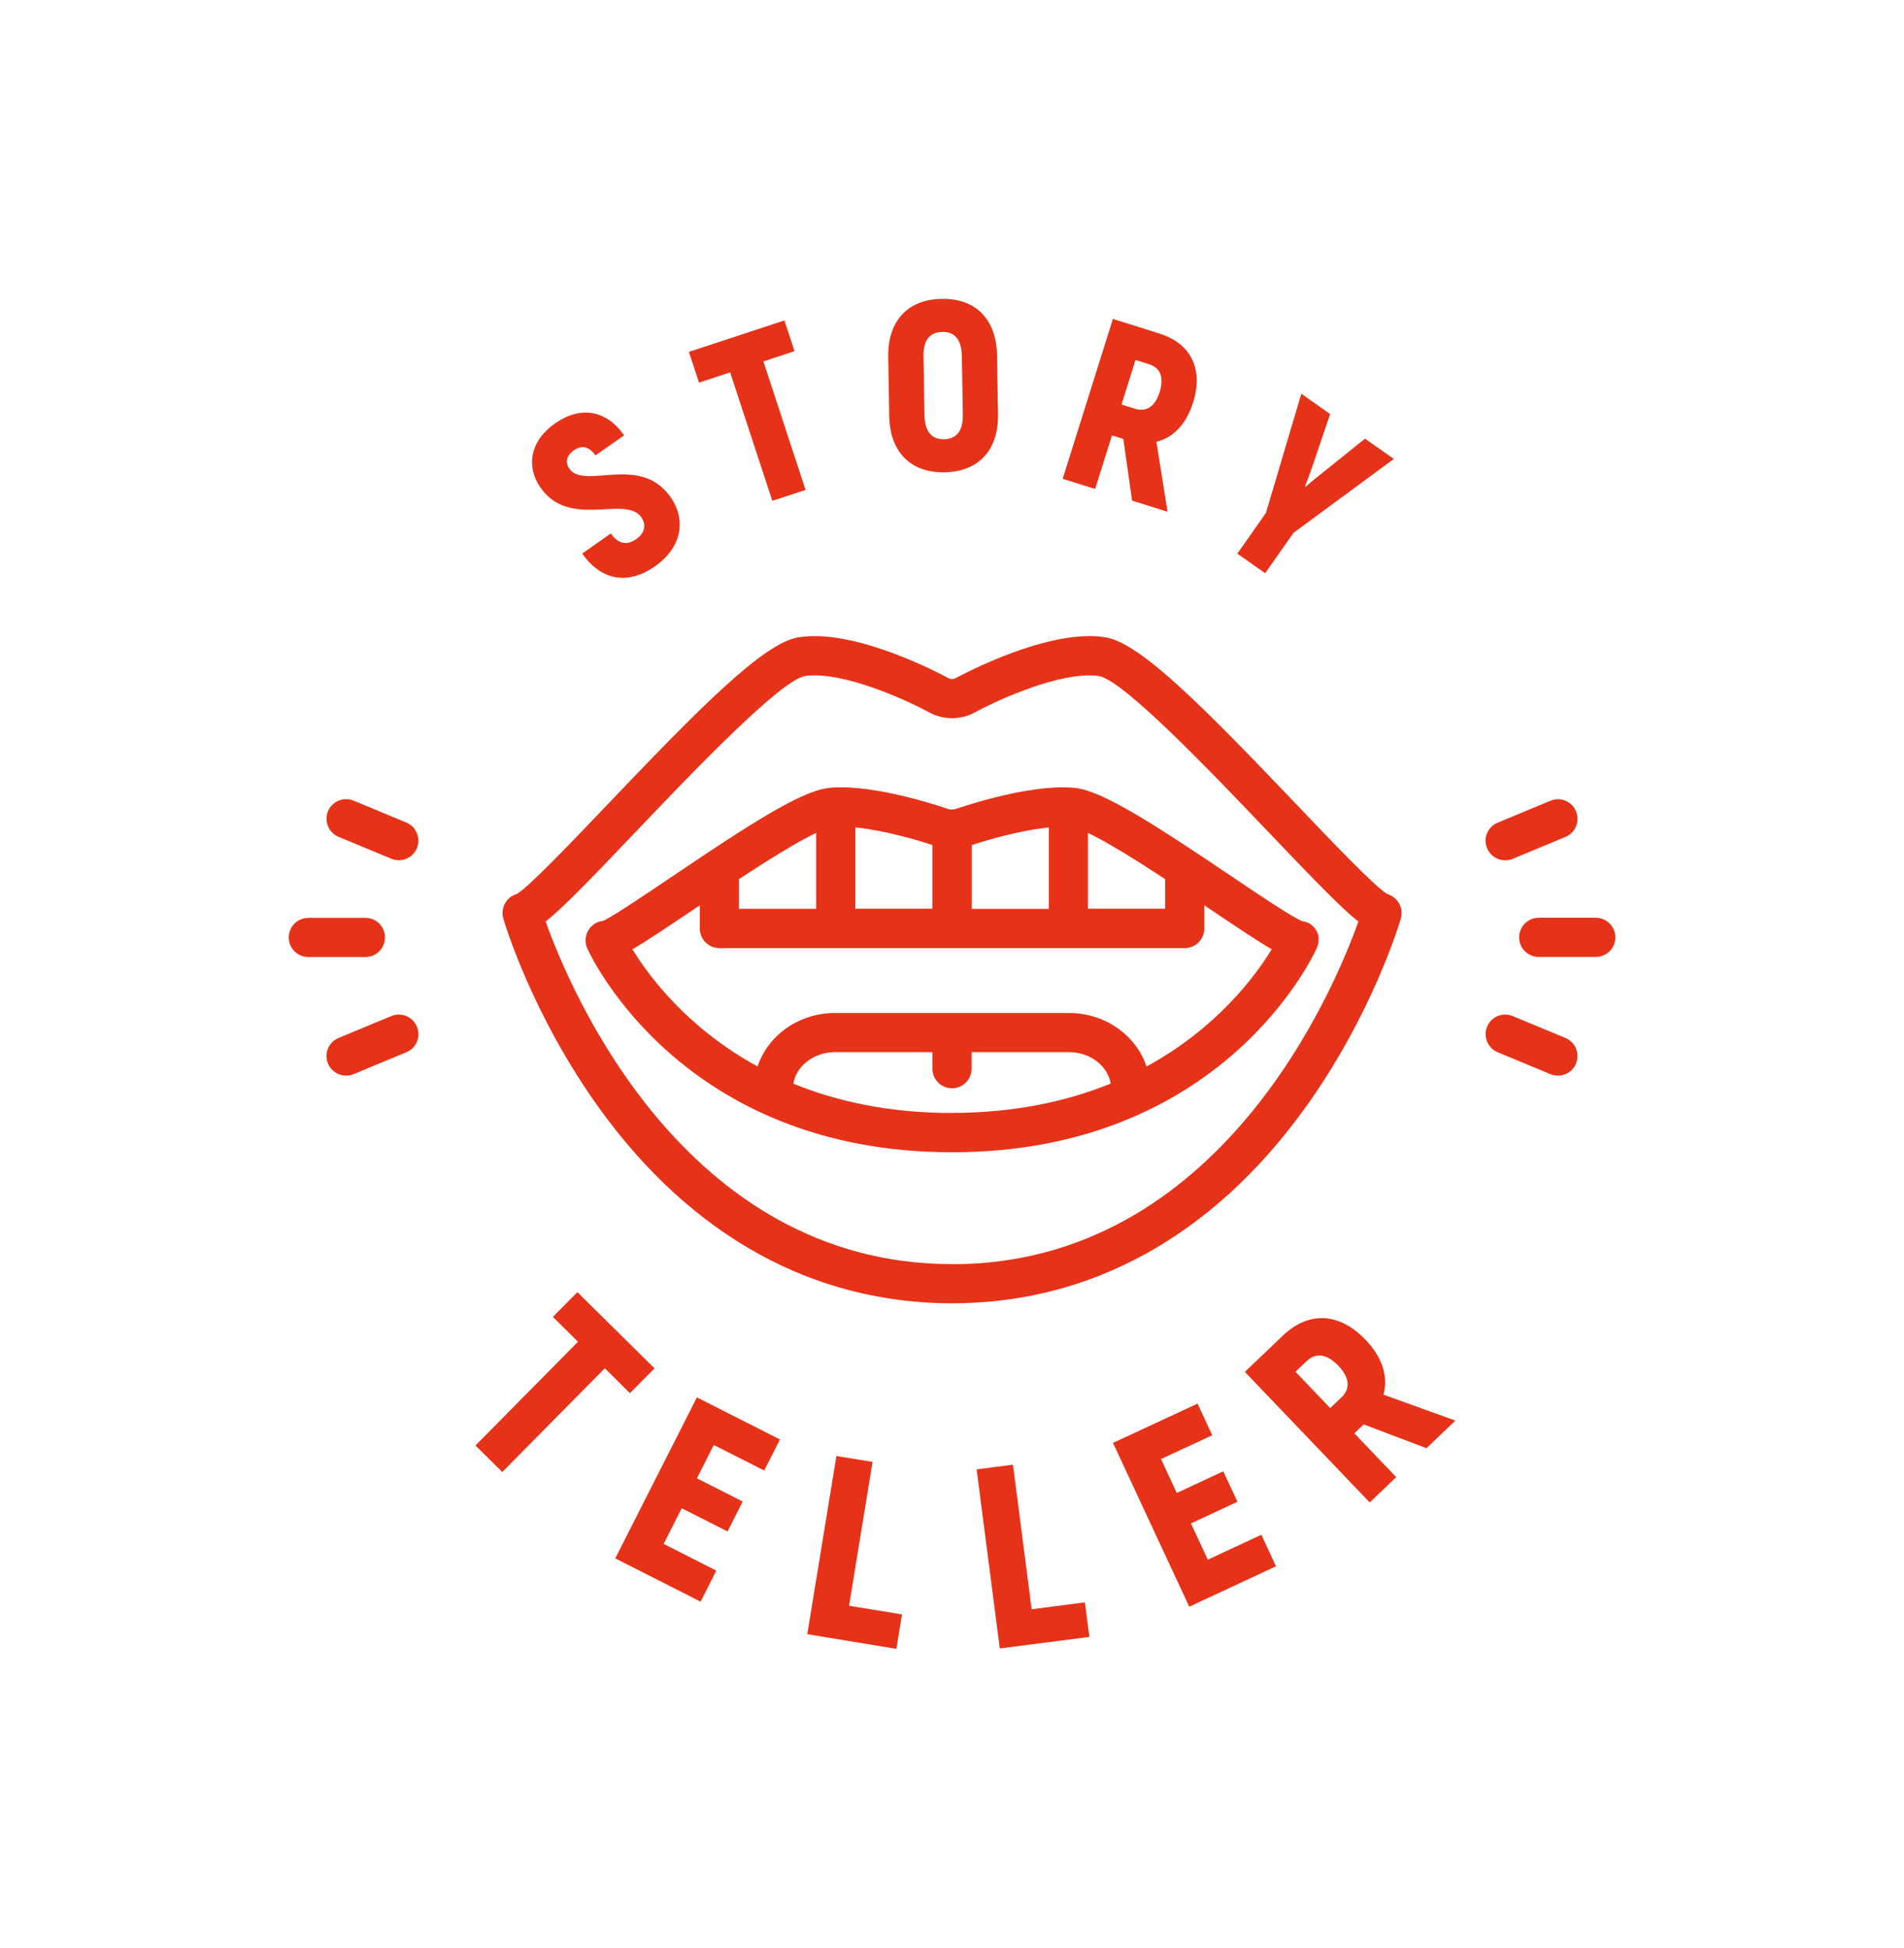 <?xml version="1.0" encoding="UTF-8"?>
<svg id="Ebene_1" xmlns="http://www.w3.org/2000/svg" viewBox="0 0 189.58 193.95">
  <defs>
    <style>
      .cls-1 {
        fill: #e63219;
      }
    </style>
  </defs>
  <polygon class="cls-1" points="65.17 136.26 57.49 128.67 55.05 131.13 57.55 133.61 47.34 143.94 50.01 146.58 60.22 136.25 62.72 138.73 65.17 136.26"/>
  <polygon class="cls-1" points="61.26 155.18 69.76 159.49 71.32 156.4 66.08 153.74 67.88 150.19 72.44 152.5 73.95 149.52 69.39 147.21 71.07 143.89 76.09 146.43 77.66 143.34 69.39 139.15 61.26 155.18"/>
  <polygon class="cls-1" points="86.88 145.57 83.28 144.99 80.38 162.73 89.25 164.19 89.81 160.76 84.54 159.9 86.88 145.57"/>
  <polygon class="cls-1" points="102.72 160.25 100.86 145.85 97.24 146.32 99.55 164.15 108.47 163 108.02 159.56 102.72 160.25"/>
  <polygon class="cls-1" points="120.26 155.31 118.58 151.7 123.21 149.54 121.8 146.51 117.17 148.67 115.6 145.29 120.7 142.92 119.24 139.77 110.82 143.68 118.41 159.99 127.05 155.97 125.59 152.83 120.26 155.31"/>
  <path class="cls-1" d="M135.96,133.41c-2.61-2.73-5.66-2.87-8.24-.4l-3.77,3.6,12.43,13,2.64-2.52-4.17-4.36.93-.89,6.25,2.37,2.88-2.75-7.16-2.58c.49-1.79-.1-3.71-1.79-5.47ZM133.54,139.17l-1.09,1.05-3.46-3.62,1.1-1.05c.93-.89,2.03-.74,3.17.45,1.12,1.17,1.22,2.28.29,3.17Z"/>
  <path class="cls-1" d="M63.86,51.52c.48.68.4,1.53-.52,2.17-.88.62-1.76.53-2.52-.57l-2.85,2c1.93,2.76,4.62,3.11,7.22,1.29,2.72-1.9,3.15-4.65,1.58-6.9-3.05-4.36-8.58-.69-10.08-2.84-.44-.63-.28-1.32.44-1.82.8-.56,1.52-.4,2.16.5l2.85-2c-1.76-2.52-4.34-2.96-6.86-1.2-2.52,1.76-2.92,4.31-1.46,6.41,2.91,4.16,8.46.69,10.05,2.96Z"/>
  <polygon class="cls-1" points="72.7 37.08 76.9 49.87 80.21 48.79 76.01 35.99 79.11 34.97 78.1 31.91 68.59 35.04 69.6 38.1 72.7 37.08"/>
  <path class="cls-1" d="M94.05,47.03c3.39-.06,5.38-2.21,5.32-5.79l-.1-5.87c-.06-3.58-2.12-5.67-5.51-5.61-3.39.06-5.38,2.21-5.32,5.79l.1,5.87c.06,3.58,2.12,5.67,5.51,5.61ZM93.82,33.05c1.26-.02,1.92.8,1.95,2.38l.1,5.87c.03,1.57-.61,2.42-1.87,2.44-1.27.02-1.92-.8-1.95-2.38l-.1-5.87c-.03-1.57.6-2.42,1.87-2.44Z"/>
  <path class="cls-1" d="M110.71,43.35l1.14.36.87,6.14,3.53,1.11-1.11-6.97c1.67-.4,2.97-1.74,3.65-3.9,1.05-3.34-.2-5.89-3.36-6.88l-4.62-1.45-5,15.92,3.23,1.01,1.68-5.34ZM113.07,35.85l1.34.42c1.14.36,1.51,1.32,1.05,2.78-.45,1.43-1.31,2.01-2.45,1.65l-1.34-.42,1.39-4.44Z"/>
  <path class="cls-1" d="M128.82,53.04l9.96-7.34-2.87-2.02-3.69,2.97c-.51.4-1.58,1.25-2.2,1.8l-.08-.05c.33-.76.77-2.05.95-2.6l1.55-4.57-2.87-2.02-3.52,11.86-2.85,4.06,2.77,1.95,2.85-4.06Z"/>
  <path class="cls-1" d="M158.89,91.39h-5.68c-1.08,0-1.95.87-1.95,1.95s.87,1.95,1.95,1.95h5.68c1.08,0,1.95-.87,1.95-1.95s-.88-1.95-1.95-1.95Z"/>
  <path class="cls-1" d="M155.87,103.36l-5.25-2.18c-.99-.42-2.14.06-2.55,1.05-.41,1,.06,2.14,1.05,2.55l5.25,2.18c.24.1.5.15.75.15.77,0,1.49-.45,1.8-1.2.41-1-.06-2.14-1.05-2.55Z"/>
  <path class="cls-1" d="M149.87,85.67c.25,0,.5-.05.75-.15l5.25-2.18c1-.41,1.47-1.56,1.05-2.55-.41-1-1.56-1.47-2.55-1.05l-5.25,2.18c-1,.41-1.47,1.56-1.05,2.55.31.75,1.04,1.2,1.8,1.2Z"/>
  <path class="cls-1" d="M38.33,93.35c0-1.08-.87-1.95-1.95-1.95h-5.68c-1.08,0-1.95.87-1.95,1.95s.87,1.95,1.95,1.95h5.68c1.08,0,1.95-.87,1.95-1.95Z"/>
  <path class="cls-1" d="M40.46,81.91l-5.25-2.18c-1-.42-2.14.06-2.55,1.05-.41,1,.06,2.14,1.05,2.55l5.25,2.18c.25.1.5.15.75.15.77,0,1.49-.45,1.8-1.2.41-1-.06-2.14-1.05-2.55Z"/>
  <path class="cls-1" d="M38.96,101.18l-5.25,2.18c-1,.41-1.47,1.56-1.05,2.55.31.75,1.04,1.2,1.8,1.2.25,0,.5-.05.75-.15l5.25-2.18c1-.41,1.47-1.56,1.05-2.55-.41-.99-1.56-1.47-2.55-1.05Z"/>
  <path class="cls-1" d="M129.81,110.52c6.81-9.4,9.56-18.67,9.67-19.06.15-.53.08-1.1-.22-1.57-.26-.41-.65-.71-1.11-.85-1.17-.66-5.53-5.22-9.03-8.9-9.22-9.67-15.52-16.06-18.98-16.66-.5-.09-1.05-.14-1.65-.14-5.71,0-13.24,4.14-13.32,4.18-.21.12-.51.13-.75,0-.08-.04-7.6-4.18-13.32-4.18-.59,0-1.15.05-1.64.13-3.47.6-9.77,6.99-18.99,16.66-3.51,3.68-7.86,8.25-9.03,8.9-.46.13-.86.43-1.11.85-.29.47-.37,1.04-.22,1.57.11.39,2.86,9.66,9.67,19.06,9.14,12.6,21.24,19.27,35.01,19.27h.01c13.76,0,25.87-6.66,35.01-19.27ZM94.8,125.88h-.01c-26.73,0-38.13-27.55-40.46-34.12,1.62-1.27,4.16-3.88,8.97-8.93,5.37-5.64,14.37-15.08,16.84-15.51.29-.05.61-.07.96-.07,3.89,0,9.7,2.73,11.42,3.69,1.37.76,3.14.77,4.54,0,1.73-.96,7.53-3.69,11.42-3.69.35,0,.67.02.97.08,2.46.43,11.46,9.87,16.83,15.51,4.82,5.05,7.36,7.66,8.97,8.93-2.33,6.57-13.73,34.12-40.46,34.12Z"/>
  <path class="cls-1" d="M129.69,91.73c-.85-.27-4.41-2.67-7.27-4.6-7.23-4.87-12.56-8.35-15.32-8.66-.38-.04-.81-.07-1.27-.07-4.55,0-10.57,2.13-10.64,2.15-.1.04-.23.05-.37.06-.01,0-.02,0-.04,0h0s0,0,0,0c-.01,0-.02,0-.04,0-.13,0-.26-.02-.37-.06-.06-.02-6.09-2.15-10.63-2.15-.46,0-.89.02-1.27.07-2.76.31-8.09,3.78-15.32,8.66-2.86,1.93-6.42,4.33-7.12,4.57-.62.07-1.17.43-1.47.98-.31.54-.34,1.2-.08,1.77.37.83,9.48,20.29,36.31,20.29s35.93-19.46,36.3-20.29c.26-.57.3-1.21,0-1.75-.31-.54-.78-.89-1.4-.96ZM108.33,82.94c1.94.92,4.89,2.77,7.68,4.6,0,0,0,.02,0,.02v2.93h-7.68v-7.56ZM96.75,84.16c1.37-.47,4.79-1.48,7.68-1.76v8.11h-7.68v-6.34ZM85.16,82.39c2.89.29,6.3,1.29,7.68,1.76v6.34h-7.68v-8.11ZM81.26,82.94v7.56h-7.68v-2.93s0-.02,0-.03c2.79-1.83,5.74-3.68,7.68-4.6ZM94.79,110.83c-6.31,0-11.52-1.17-15.8-2.92.29-1.77,2.04-3.14,4.17-3.14h9.68v1.65c0,1.08.87,1.95,1.95,1.95h0s0,0,0,0c1.08,0,1.95-.87,1.95-1.95v-1.65h9.68c2.13,0,3.88,1.37,4.17,3.13-4.28,1.74-9.5,2.92-15.81,2.92ZM114.16,106.2c-1.03-3.07-4.09-5.33-7.73-5.33h-23.27c-3.65,0-6.71,2.25-7.73,5.33-6.99-3.82-10.84-9.01-12.46-11.67,1.36-.79,3.33-2.11,6.38-4.16.11-.07.22-.15.33-.22v2.31c0,1.08.87,1.95,1.95,1.95h46.33c1.08,0,1.95-.87,1.95-1.95v-2.31c.11.07.22.15.33.22,3.05,2.05,5.01,3.36,6.38,4.16-1.61,2.66-5.47,7.86-12.46,11.67Z"/>
</svg>